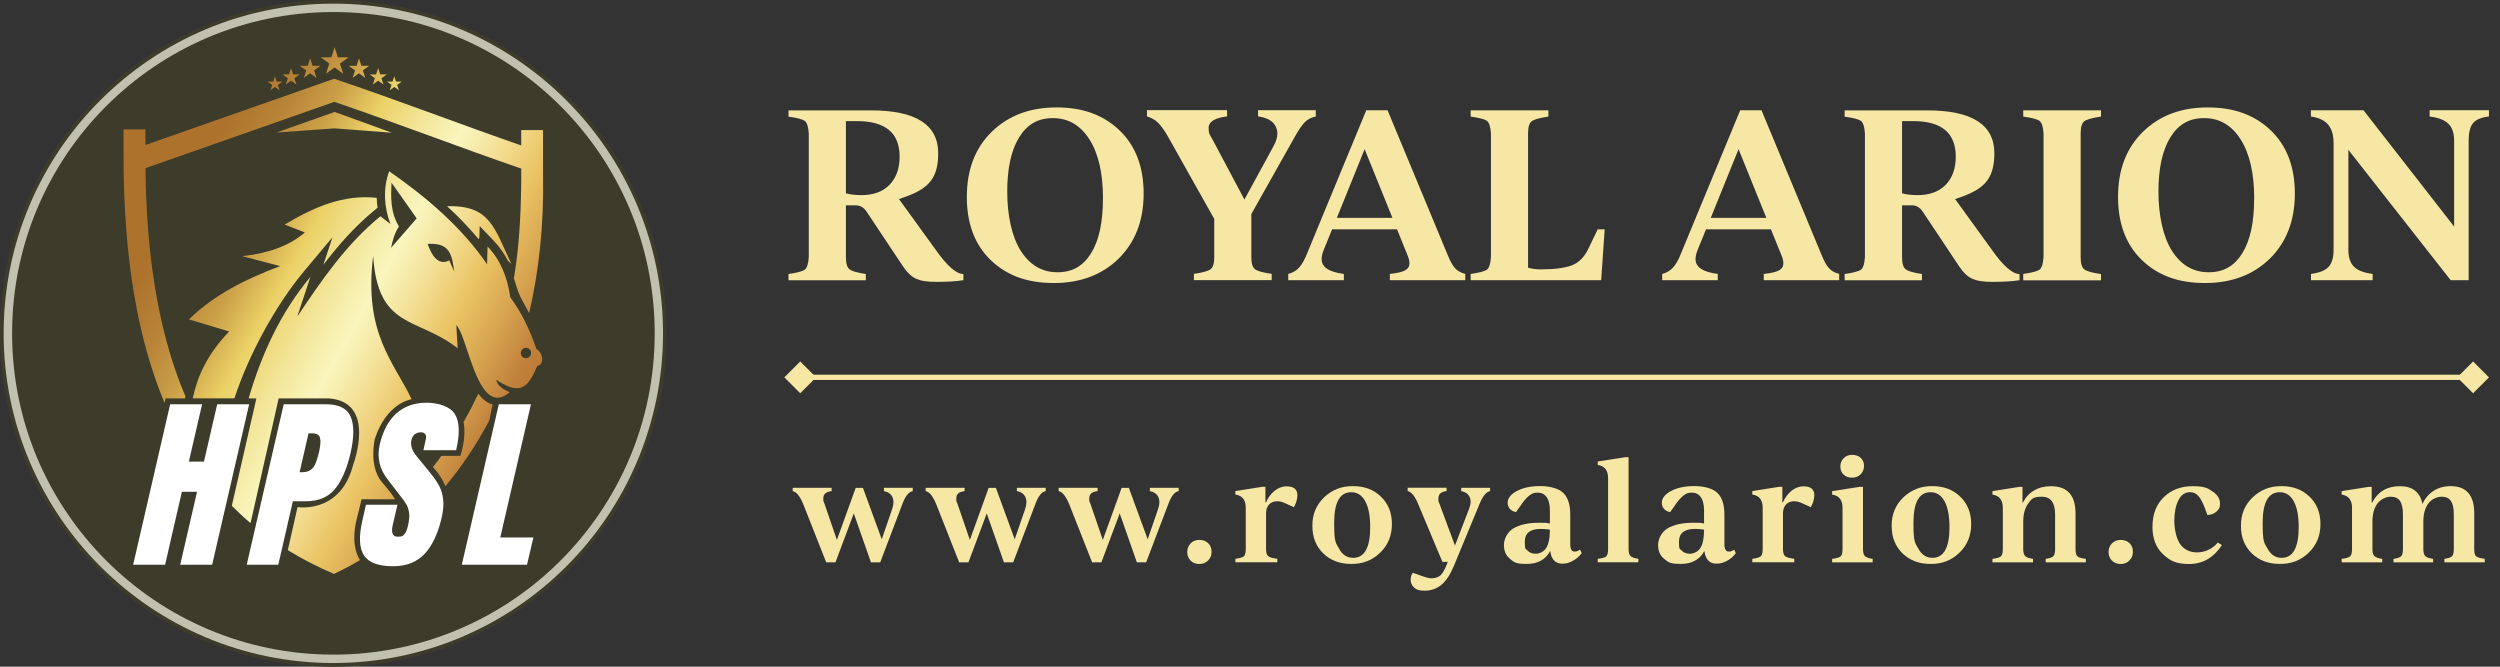 <svg width="225" height="60" viewBox="0 0 225 60" fill="none" xmlns="http://www.w3.org/2000/svg">
<rect x="0" y="0" width="225" height="60" fill="#333333" stroke="none"/>
<path d="M86.704 24.653V25.218C86.099 25.316 85.304 25.368 84.307 25.368C83.311 25.368 82.879 25.27 82.418 25.074C81.997 24.878 81.582 24.463 81.179 23.835L78.004 19.065C77.751 18.673 77.417 18.477 76.996 18.477H76.132V23.144C76.132 23.703 76.241 24.072 76.46 24.239C76.679 24.406 77.163 24.55 77.924 24.659V25.224H70.964V24.659C71.765 24.55 72.254 24.411 72.445 24.262C72.635 24.106 72.75 23.737 72.79 23.15V12.007C72.75 11.419 72.635 11.045 72.445 10.895C72.254 10.739 71.759 10.607 70.964 10.498V9.933H78.385C82.423 9.933 84.44 11.223 84.44 13.799C84.44 16.374 83.265 17.135 80.908 17.918L84.227 22.499C85.247 23.945 86.076 24.665 86.71 24.665L86.704 24.653ZM80.966 14.098C80.966 11.967 79.692 10.901 77.14 10.901H76.132V17.394C76.512 17.509 76.979 17.561 77.538 17.561C78.615 17.561 79.456 17.25 80.061 16.628C80.666 16.006 80.966 15.159 80.966 14.093V14.098Z" fill="#F6E7A5"/>
<path d="M87.015 17.717C87.015 15.28 87.758 13.326 89.256 11.863C90.749 10.4 92.69 9.668 95.087 9.668C97.484 9.668 99.322 10.359 100.762 11.736C102.202 13.119 102.928 15.014 102.928 17.423C102.928 19.831 102.179 21.796 100.687 23.265C99.195 24.734 97.242 25.472 94.834 25.472C92.425 25.472 90.587 24.78 89.158 23.403C87.73 22.02 87.015 20.131 87.015 17.717ZM99.27 17.884C99.27 15.602 98.861 13.822 98.048 12.543C97.236 11.27 96.141 10.63 94.77 10.63C93.399 10.63 92.437 11.206 91.722 12.364C91.008 13.522 90.651 15.147 90.651 17.25C90.651 19.353 91.06 21.312 91.878 22.591C92.696 23.864 93.796 24.504 95.168 24.504C96.539 24.504 97.495 23.927 98.204 22.781C98.913 21.634 99.264 19.998 99.264 17.884H99.27Z" fill="#F6E7A5"/>
<path d="M113.207 9.916H118.421V10.48C118.012 10.567 117.684 10.739 117.424 11.005C117.165 11.27 116.86 11.719 116.508 12.353L112.619 19.267V23.132C112.619 23.691 112.729 24.06 112.948 24.227C113.167 24.394 113.668 24.538 114.451 24.648V25.212H107.451V24.648C108.235 24.538 108.736 24.394 108.955 24.227C109.174 24.06 109.283 23.697 109.283 23.132V19.704L105.077 12.22C104.755 11.673 104.461 11.275 104.196 11.022C103.931 10.768 103.608 10.59 103.228 10.475V9.91H110.436V10.475C109.329 10.613 108.776 10.958 108.776 11.506C108.776 12.053 108.88 12.117 109.093 12.491L111.997 17.959L114.647 13.102C114.855 12.71 114.964 12.347 114.964 12.007C114.964 11.667 114.814 11.258 114.515 10.987C114.215 10.716 113.783 10.544 113.224 10.475V9.91L113.207 9.916Z" fill="#F6E7A5"/>
<path d="M131.874 24.653V25.218H125.087V24.653C125.733 24.584 126.188 24.481 126.453 24.337C126.718 24.192 126.85 23.985 126.85 23.709C126.85 23.432 126.787 23.253 126.66 22.931L125.733 20.638H119.89L119.136 22.487C119.009 22.798 118.946 23.075 118.946 23.328C118.946 24.043 119.608 24.486 120.945 24.653V25.218H115.944V24.653C116.336 24.555 116.664 24.365 116.923 24.077C117.183 23.789 117.425 23.357 117.649 22.787L122.967 9.921H124.88L130.284 22.931C130.509 23.49 130.734 23.893 130.958 24.141C131.183 24.388 131.488 24.555 131.886 24.653H131.874ZM120.317 19.606H125.318L122.817 13.424L120.317 19.606Z" fill="#F6E7A5"/>
<path d="M143.794 20.638H144.422L144.106 25.218H132.358V24.654C133.159 24.544 133.648 24.406 133.839 24.256C134.029 24.1 134.144 23.732 134.184 23.144V12.001C134.144 11.414 134.029 11.039 133.839 10.889C133.648 10.734 133.153 10.601 132.358 10.492V9.927H139.358V10.492C138.575 10.607 138.073 10.745 137.854 10.912C137.635 11.079 137.526 11.442 137.526 12.007V24.095C137.877 24.192 138.24 24.244 138.621 24.244C139.894 24.244 140.85 24.123 141.478 23.876C142.106 23.628 142.608 23.121 142.971 22.349L143.789 20.649L143.794 20.638Z" fill="#F6E7A5"/>
<path d="M165.527 24.653V25.218H158.74V24.653C159.385 24.584 159.841 24.481 160.106 24.337C160.371 24.192 160.503 23.985 160.503 23.709C160.503 23.432 160.44 23.253 160.313 22.931L159.385 20.638H153.543L152.789 22.487C152.662 22.798 152.598 23.075 152.598 23.328C152.598 24.043 153.261 24.486 154.598 24.653V25.218H149.597V24.653C149.988 24.555 150.317 24.365 150.576 24.077C150.835 23.789 151.077 23.357 151.302 22.787L156.62 9.921H158.533L163.937 22.931C164.162 23.49 164.386 23.893 164.611 24.141C164.836 24.388 165.141 24.555 165.539 24.653H165.527ZM153.97 19.606H158.971L156.47 13.424L153.97 19.606Z" fill="#F6E7A5"/>
<path d="M181.757 24.653V25.218C181.152 25.316 180.357 25.368 179.36 25.368C178.363 25.368 177.931 25.27 177.47 25.074C177.05 24.878 176.635 24.463 176.232 23.835L173.057 19.065C172.804 18.673 172.469 18.477 172.049 18.477H171.185V23.144C171.185 23.703 171.294 24.072 171.513 24.239C171.732 24.406 172.216 24.55 172.976 24.659V25.224H166.017V24.659C166.817 24.55 167.307 24.411 167.497 24.262C167.687 24.106 167.803 23.737 167.843 23.15V12.007C167.803 11.419 167.687 11.045 167.497 10.895C167.307 10.739 166.812 10.607 166.017 10.498V9.933H173.437C177.476 9.933 179.493 11.223 179.493 13.799C179.493 16.374 178.317 17.135 175.961 17.918L179.28 22.499C180.299 23.945 181.129 24.665 181.763 24.665L181.757 24.653ZM176.019 14.098C176.019 11.967 174.745 10.901 172.193 10.901H171.185V17.394C171.565 17.509 172.032 17.561 172.59 17.561C173.668 17.561 174.509 17.25 175.114 16.628C175.719 16.006 176.019 15.159 176.019 14.093V14.098Z" fill="#F6E7A5"/>
<path d="M182.091 25.218V24.654C182.892 24.544 183.382 24.406 183.572 24.256C183.762 24.1 183.877 23.732 183.918 23.144V12.001C183.877 11.414 183.762 11.039 183.572 10.889C183.382 10.734 182.886 10.601 182.091 10.492V9.927H189.092V10.492C188.308 10.607 187.807 10.745 187.588 10.912C187.369 11.079 187.259 11.442 187.259 12.007V23.15C187.259 23.709 187.369 24.077 187.588 24.244C187.807 24.412 188.308 24.555 189.092 24.665V25.23H182.091V25.218Z" fill="#F6E7A5"/>
<path d="M190.624 17.717C190.624 15.28 191.367 13.326 192.865 11.863C194.357 10.4 196.299 9.668 198.696 9.668C201.093 9.668 202.931 10.359 204.371 11.736C205.811 13.119 206.537 15.014 206.537 17.423C206.537 19.831 205.788 21.796 204.296 23.265C202.804 24.734 200.851 25.472 198.442 25.472C196.034 25.472 194.196 24.78 192.767 23.403C191.338 22.02 190.624 20.131 190.624 17.717ZM202.879 17.884C202.879 15.602 202.47 13.822 201.657 12.543C200.845 11.27 199.75 10.63 198.379 10.63C197.008 10.63 196.046 11.206 195.331 12.364C194.617 13.522 194.26 15.147 194.26 17.25C194.26 19.353 194.669 21.312 195.487 22.591C196.305 23.864 197.405 24.504 198.777 24.504C200.148 24.504 201.104 23.927 201.813 22.781C202.521 21.634 202.873 19.998 202.873 17.884H202.879Z" fill="#F6E7A5"/>
<path d="M218.665 9.916H224.006V10.48C223.303 10.567 222.825 10.768 222.566 11.091C222.306 11.414 222.18 11.932 222.18 12.646V25.218H220.561L211.354 13.488V22.487C211.354 23.161 211.521 23.663 211.855 24.002C212.189 24.337 212.754 24.555 213.537 24.653V25.218H207.989V24.653C208.744 24.555 209.274 24.342 209.574 24.014C209.873 23.686 210.023 23.178 210.023 22.487V12.883C210.023 12.157 209.856 11.598 209.527 11.212C209.199 10.826 208.681 10.584 207.983 10.486V9.921H212.714L220.872 20.39V12.652C220.872 11.978 220.699 11.477 220.359 11.137C220.013 10.803 219.455 10.584 218.665 10.486V9.921V9.916Z" fill="#F6E7A5"/>
<path d="M223.344 33.722H70.959V34.194H223.344V33.722Z" fill="#F6E7A5"/>
<path d="M73.451 33.962L72.021 32.532L70.591 33.962L72.021 35.392L73.451 33.962Z" fill="#F6E7A5"/>
<path d="M224.01 33.963L222.58 32.533L221.15 33.963L222.58 35.393L224.01 33.963Z" fill="#F6E7A5"/>
<path d="M79.554 43.903H82.147V44.202C81.79 44.26 81.484 44.64 81.225 45.337L79.22 50.609H78.385L76.841 46.207L75.193 50.609H74.358L72.278 45.337C71.984 44.64 71.673 44.26 71.344 44.202V43.903H74.847V44.202C74.346 44.254 74.098 44.467 74.098 44.853C74.098 45.239 74.133 45.112 74.196 45.314L75.32 48.592L77.013 43.908H77.665L79.358 48.535L80.303 45.792C80.378 45.568 80.413 45.366 80.413 45.193C80.413 44.916 80.332 44.692 80.177 44.519C80.021 44.346 79.808 44.242 79.554 44.208V43.908V43.903Z" fill="#F6E7A5"/>
<path d="M91.521 43.903H94.114V44.202C93.757 44.26 93.451 44.64 93.192 45.337L91.187 50.609H90.352L88.808 46.207L87.16 50.609H86.324L84.244 45.337C83.951 44.64 83.639 44.26 83.311 44.202V43.903H86.814V44.202C86.313 44.254 86.065 44.467 86.065 44.853C86.065 45.239 86.1 45.112 86.163 45.314L87.287 48.592L88.98 43.908H89.631L91.325 48.535L92.27 45.792C92.345 45.568 92.38 45.366 92.38 45.193C92.38 44.916 92.299 44.692 92.143 44.519C91.988 44.346 91.775 44.242 91.521 44.208V43.908V43.903Z" fill="#F6E7A5"/>
<path d="M103.487 43.903H106.08V44.202C105.723 44.26 105.418 44.64 105.158 45.337L103.153 50.609H102.318L100.774 46.207L99.126 50.609H98.291L96.211 45.337C95.917 44.64 95.606 44.26 95.277 44.202V43.903H98.78V44.202C98.279 44.254 98.031 44.467 98.031 44.853C98.031 45.239 98.066 45.112 98.129 45.314L99.253 48.592L100.947 43.908H101.598L103.292 48.535L104.236 45.792C104.311 45.568 104.346 45.366 104.346 45.193C104.346 44.916 104.265 44.692 104.11 44.519C103.954 44.346 103.741 44.242 103.487 44.208V43.908V43.903Z" fill="#F6E7A5"/>
<path d="M106.852 49.675C106.852 49.37 106.956 49.111 107.157 48.904C107.359 48.696 107.624 48.592 107.947 48.592C108.269 48.592 108.534 48.69 108.736 48.886C108.938 49.082 109.041 49.341 109.041 49.664C109.041 49.987 108.938 50.229 108.73 50.442C108.523 50.655 108.258 50.759 107.947 50.759C107.636 50.759 107.359 50.661 107.157 50.459C106.956 50.257 106.852 49.998 106.852 49.675Z" fill="#F6E7A5"/>
<path d="M116.762 44.588C116.762 44.922 116.658 45.274 116.451 45.648L115.714 45.314C115.437 45.182 115.189 45.112 114.965 45.112C114.642 45.112 114.388 45.21 114.21 45.412C114.031 45.614 113.945 45.879 113.945 46.207V49.422C113.945 49.739 114.008 49.952 114.141 50.056C114.267 50.165 114.544 50.24 114.959 50.292V50.603H111.185V50.292C111.583 50.24 111.842 50.165 111.951 50.062C112.061 49.958 112.118 49.745 112.118 49.422V45.694C112.118 44.997 111.807 44.6 111.185 44.508V44.196L113.628 43.81H113.887V45.216H113.939C114.129 44.778 114.394 44.427 114.723 44.162C115.057 43.903 115.414 43.77 115.794 43.77C116.445 43.77 116.768 44.041 116.768 44.582L116.762 44.588Z" fill="#F6E7A5"/>
<path d="M118.116 47.354C118.099 46.317 118.45 45.452 119.17 44.761C119.89 44.07 120.766 43.735 121.809 43.753C122.806 43.753 123.63 44.07 124.286 44.698C124.943 45.331 125.272 46.15 125.272 47.152C125.277 48.189 124.926 49.053 124.211 49.745C123.497 50.436 122.627 50.77 121.596 50.753C120.582 50.753 119.746 50.436 119.095 49.808C118.444 49.18 118.116 48.356 118.116 47.354ZM123.318 47.44C123.318 46.438 123.169 45.66 122.875 45.118C122.581 44.577 122.16 44.3 121.607 44.3C120.588 44.3 120.075 45.216 120.075 47.054C120.075 48.892 120.225 48.834 120.518 49.382C120.812 49.929 121.233 50.206 121.786 50.206C122.806 50.206 123.318 49.284 123.318 47.44Z" fill="#F6E7A5"/>
<path d="M131.506 43.903H134.11V44.202C133.77 44.26 133.453 44.64 133.165 45.337L130.849 50.931C130.515 51.727 130.14 52.303 129.714 52.643C129.287 52.988 128.798 53.161 128.233 53.161C127.668 53.161 127.49 53.069 127.277 52.885C127.063 52.7 126.96 52.464 126.96 52.176C126.96 51.888 127.029 51.709 127.161 51.554L127.697 51.738C128.222 51.946 128.608 52.049 128.855 52.049C129.103 52.049 129.437 51.963 129.627 51.796C129.817 51.623 130.002 51.318 130.175 50.88L130.301 50.569H129.817L127.622 45.331C127.34 44.651 127.029 44.271 126.689 44.196V43.897H130.192V44.196C129.702 44.248 129.454 44.467 129.454 44.859C129.454 45.251 129.483 45.158 129.541 45.308L130.947 49.099L132.22 45.786C132.312 45.527 132.358 45.314 132.358 45.153C132.358 44.894 132.278 44.68 132.122 44.513C131.966 44.34 131.759 44.242 131.511 44.208V43.908L131.506 43.903Z" fill="#F6E7A5"/>
<path d="M142.21 49.474L142.348 49.785C142.147 50.062 141.893 50.286 141.576 50.465C141.26 50.643 140.943 50.73 140.614 50.73C139.98 50.73 139.617 50.35 139.52 49.583C139.105 50.367 138.396 50.753 137.399 50.753C136.403 50.753 136.282 50.603 135.907 50.303C135.538 50.004 135.354 49.589 135.354 49.059C135.354 48.529 135.636 47.907 136.195 47.561C136.754 47.221 137.532 47.048 138.517 47.048C139.502 47.048 139.099 47.071 139.491 47.112V45.954C139.491 45.412 139.393 45.009 139.197 44.738C139.001 44.467 138.73 44.335 138.379 44.335C138.027 44.335 137.843 44.433 137.601 44.629C137.359 44.824 137.094 45.136 136.812 45.568L136.437 46.092C136.195 46.04 136.011 45.942 135.884 45.792C135.757 45.642 135.688 45.464 135.688 45.257C135.688 44.842 135.965 44.484 136.518 44.191C137.071 43.897 137.768 43.747 138.621 43.747C139.473 43.747 140.274 43.954 140.695 44.363C141.115 44.773 141.323 45.423 141.323 46.299V48.967C141.323 49.416 141.45 49.641 141.709 49.641C141.968 49.641 142.014 49.583 142.21 49.468V49.474ZM139.491 47.815V47.665C139.174 47.624 138.903 47.601 138.678 47.601C137.716 47.601 137.232 47.987 137.232 48.759C137.232 49.532 137.319 49.376 137.492 49.56C137.664 49.745 137.906 49.837 138.217 49.837C138.529 49.837 138.949 49.664 139.162 49.312C139.376 48.961 139.485 48.466 139.485 47.815H139.491Z" fill="#F6E7A5"/>
<path d="M143.795 50.609V50.298C144.204 50.246 144.457 50.171 144.567 50.067C144.676 49.964 144.728 49.75 144.728 49.428V43.033C144.728 42.335 144.417 41.938 143.795 41.846V41.535L146.249 41.149H146.572V49.422C146.572 49.722 146.629 49.929 146.75 50.044C146.871 50.16 147.108 50.246 147.453 50.292V50.603H143.789L143.795 50.609Z" fill="#F6E7A5"/>
<path d="M156.084 49.474L156.222 49.785C156.021 50.062 155.767 50.286 155.45 50.465C155.134 50.643 154.817 50.73 154.488 50.73C153.854 50.73 153.492 50.35 153.394 49.583C152.979 50.367 152.27 50.753 151.273 50.753C150.277 50.753 150.156 50.603 149.781 50.303C149.412 50.004 149.228 49.589 149.228 49.059C149.228 48.529 149.51 47.907 150.069 47.561C150.628 47.221 151.406 47.048 152.391 47.048C153.376 47.048 152.973 47.071 153.365 47.112V45.954C153.365 45.412 153.267 45.009 153.071 44.738C152.875 44.467 152.604 44.335 152.253 44.335C151.901 44.335 151.717 44.433 151.475 44.629C151.233 44.824 150.968 45.136 150.686 45.568L150.311 46.092C150.069 46.04 149.885 45.942 149.758 45.792C149.631 45.642 149.562 45.464 149.562 45.257C149.562 44.842 149.839 44.484 150.392 44.191C150.945 43.897 151.642 43.747 152.495 43.747C153.347 43.747 154.148 43.954 154.569 44.363C154.989 44.773 155.197 45.423 155.197 46.299V48.967C155.197 49.416 155.324 49.641 155.583 49.641C155.842 49.641 155.888 49.583 156.084 49.468V49.474ZM153.365 47.815V47.665C153.048 47.624 152.777 47.601 152.552 47.601C151.59 47.601 151.106 47.987 151.106 48.759C151.106 49.532 151.193 49.376 151.366 49.56C151.538 49.745 151.78 49.837 152.091 49.837C152.403 49.837 152.823 49.664 153.036 49.312C153.25 48.961 153.359 48.466 153.359 47.815H153.365Z" fill="#F6E7A5"/>
<path d="M163.286 44.588C163.286 44.922 163.182 45.274 162.975 45.648L162.237 45.314C161.961 45.182 161.713 45.112 161.489 45.112C161.166 45.112 160.912 45.21 160.734 45.412C160.555 45.614 160.469 45.879 160.469 46.207V49.422C160.469 49.739 160.532 49.952 160.665 50.056C160.791 50.165 161.068 50.24 161.483 50.292V50.603H157.709V50.292C158.107 50.24 158.366 50.165 158.475 50.062C158.585 49.958 158.642 49.745 158.642 49.422V45.694C158.642 44.997 158.331 44.6 157.709 44.508V44.196L160.152 43.81H160.411V45.216H160.463C160.653 44.778 160.918 44.427 161.247 44.162C161.581 43.903 161.938 43.77 162.318 43.77C162.969 43.77 163.292 44.041 163.292 44.582L163.286 44.588Z" fill="#F6E7A5"/>
<path d="M164.893 50.609V50.298C165.303 50.246 165.556 50.171 165.665 50.067C165.775 49.964 165.827 49.75 165.827 49.428V45.7C165.827 45.003 165.516 44.605 164.893 44.513V44.202L167.348 43.816H167.67V49.428C167.67 49.727 167.728 49.935 167.843 50.05C167.959 50.165 168.195 50.252 168.54 50.298V50.609H164.888H164.893ZM165.631 41.984C165.631 41.684 165.729 41.437 165.931 41.235C166.132 41.033 166.386 40.935 166.691 40.935C166.996 40.935 167.273 41.028 167.469 41.212C167.665 41.396 167.763 41.638 167.763 41.932C167.763 42.226 167.659 42.485 167.457 42.687C167.256 42.889 166.996 42.992 166.691 42.992C166.386 42.992 166.121 42.9 165.925 42.716C165.729 42.531 165.631 42.289 165.631 41.978V41.984Z" fill="#F6E7A5"/>
<path d="M170.252 47.354C170.234 46.317 170.586 45.452 171.306 44.761C172.026 44.07 172.902 43.735 173.945 43.753C174.941 43.753 175.765 44.07 176.422 44.698C177.079 45.331 177.407 46.15 177.407 47.152C177.413 48.189 177.062 49.053 176.347 49.745C175.633 50.436 174.763 50.77 173.732 50.753C172.717 50.753 171.882 50.436 171.231 49.808C170.58 49.174 170.252 48.356 170.252 47.354ZM175.454 47.44C175.454 46.438 175.304 45.66 175.011 45.118C174.717 44.577 174.296 44.3 173.743 44.3C172.723 44.3 172.21 45.216 172.21 47.054C172.21 48.892 172.36 48.834 172.654 49.382C172.948 49.929 173.369 50.206 173.922 50.206C174.941 50.206 175.454 49.284 175.454 47.44Z" fill="#F6E7A5"/>
<path d="M187.726 50.298V50.609H184.113V50.298C184.465 50.246 184.69 50.171 184.799 50.062C184.908 49.952 184.96 49.739 184.96 49.428V46.299C184.96 45.233 184.563 44.703 183.762 44.703C182.961 44.703 182.84 44.905 182.54 45.314C182.241 45.723 182.091 46.27 182.091 46.962V49.428C182.091 49.727 182.149 49.935 182.27 50.05C182.391 50.165 182.627 50.252 182.973 50.298V50.609H179.32V50.298C179.717 50.246 179.977 50.171 180.086 50.067C180.196 49.964 180.253 49.75 180.253 49.428V45.7C180.253 45.003 179.942 44.605 179.32 44.513V44.202L181.763 43.816H182.022V45.239H182.062C182.293 44.767 182.627 44.398 183.065 44.145C183.503 43.885 184.004 43.758 184.58 43.758C186.061 43.758 186.798 44.571 186.798 46.201V49.428C186.798 49.75 186.856 49.964 186.965 50.067C187.075 50.171 187.328 50.246 187.72 50.298H187.726Z" fill="#F6E7A5"/>
<path d="M189.771 49.675C189.771 49.37 189.875 49.111 190.077 48.904C190.278 48.696 190.544 48.592 190.866 48.592C191.189 48.592 191.454 48.69 191.655 48.886C191.857 49.082 191.961 49.341 191.961 49.664C191.961 49.987 191.857 50.229 191.65 50.442C191.442 50.655 191.177 50.759 190.866 50.759C190.555 50.759 190.278 50.661 190.077 50.459C189.875 50.257 189.771 49.998 189.771 49.675Z" fill="#F6E7A5"/>
<path d="M193.724 47.382C193.724 46.294 194.058 45.418 194.732 44.755C195.406 44.093 196.27 43.758 197.336 43.758C198.402 43.758 198.661 43.914 199.116 44.219C199.571 44.525 199.802 44.888 199.802 45.303C199.802 45.717 199.698 45.827 199.497 46.029C199.295 46.23 199.018 46.334 198.667 46.351L198.494 45.879C198.287 45.303 198.079 44.899 197.872 44.657C197.664 44.415 197.411 44.294 197.111 44.294C196.645 44.294 196.293 44.542 196.051 45.032C195.809 45.533 195.688 46.144 195.688 46.864C195.688 47.584 195.873 48.523 196.236 49.001C196.599 49.48 197.106 49.716 197.745 49.716C198.385 49.716 199.128 49.422 199.6 48.829L199.975 49.053C199.226 50.194 198.246 50.759 197.031 50.759C195.815 50.759 195.296 50.465 194.663 49.871C194.029 49.284 193.718 48.448 193.718 47.377L193.724 47.382Z" fill="#F6E7A5"/>
<path d="M201.686 47.354C201.669 46.317 202.02 45.452 202.74 44.761C203.461 44.07 204.336 43.735 205.379 43.753C206.376 43.753 207.2 44.07 207.857 44.698C208.513 45.331 208.842 46.15 208.842 47.152C208.848 48.189 208.496 49.053 207.782 49.745C207.067 50.436 206.197 50.77 205.166 50.753C204.152 50.753 203.317 50.436 202.666 49.808C202.015 49.174 201.686 48.356 201.686 47.354ZM206.883 47.44C206.883 46.438 206.733 45.66 206.439 45.118C206.146 44.577 205.725 44.3 205.172 44.3C204.152 44.3 203.639 45.216 203.639 47.054C203.639 48.892 203.789 48.834 204.083 49.382C204.377 49.929 204.797 50.206 205.35 50.206C206.37 50.206 206.883 49.284 206.883 47.44Z" fill="#F6E7A5"/>
<path d="M223.626 50.298V50.609H219.996V50.298C220.348 50.246 220.572 50.171 220.682 50.062C220.791 49.952 220.843 49.739 220.843 49.428V46.299C220.843 45.752 220.757 45.349 220.584 45.089C220.411 44.83 220.129 44.703 219.748 44.703C219.368 44.703 218.85 44.905 218.55 45.314C218.25 45.723 218.101 46.27 218.101 46.962V49.428C218.101 49.727 218.158 49.935 218.279 50.05C218.4 50.165 218.636 50.252 218.982 50.298V50.609H215.416V50.298C215.767 50.246 215.992 50.171 216.101 50.062C216.211 49.952 216.263 49.739 216.263 49.428V46.299C216.263 45.752 216.176 45.349 216.003 45.089C215.831 44.83 215.548 44.703 215.168 44.703C214.788 44.703 214.269 44.905 213.97 45.314C213.67 45.723 213.52 46.27 213.52 46.962V49.428C213.52 49.727 213.578 49.935 213.699 50.05C213.82 50.165 214.056 50.252 214.402 50.298V50.609H210.749V50.298C211.147 50.246 211.406 50.171 211.515 50.067C211.625 49.964 211.682 49.75 211.682 49.428V45.7C211.682 45.003 211.371 44.605 210.749 44.513V44.202L213.192 43.816H213.451V45.239H213.491C214.004 44.248 214.84 43.758 215.986 43.758C217.133 43.758 217.818 44.294 218.02 45.366C218.245 44.859 218.579 44.467 219.017 44.179C219.455 43.897 219.973 43.753 220.561 43.753C221.972 43.753 222.681 44.565 222.681 46.196V49.422C222.681 49.745 222.733 49.958 222.842 50.062C222.952 50.165 223.205 50.24 223.614 50.292L223.626 50.298Z" fill="#F6E7A5"/>
<path d="M59.833 30C59.833 46.478 46.478 59.833 30 59.833C13.522 59.833 0.167 46.478 0.167 30C0.167 13.522 13.522 0.167 30 0.167C46.478 0.167 59.833 13.522 59.833 30Z" fill="#C0C1AF"/>
<path d="M30 0.328C13.637 0.328 0.328 13.637 0.328 30C0.328 46.363 13.637 59.672 30 59.672C46.363 59.672 59.672 46.363 59.672 30C59.672 13.637 46.363 0.328 30 0.328ZM30 60C25.95 60 22.02 59.205 18.322 57.644C14.749 56.134 11.54 53.968 8.786 51.214C6.032 48.46 3.866 45.251 2.356 41.678C0.789 37.98 0 34.05 0 30C0 25.95 0.795 22.02 2.356 18.322C3.866 14.749 6.032 11.54 8.786 8.786C11.54 6.032 14.749 3.866 18.322 2.356C22.02 0.789 25.95 0 30 0C34.05 0 37.98 0.795 41.678 2.356C45.251 3.866 48.46 6.032 51.214 8.786C53.968 11.54 56.134 14.749 57.644 18.322C59.211 22.02 60 25.95 60 30C60 34.05 59.205 37.98 57.644 41.678C56.134 45.251 53.968 48.46 51.214 51.214C48.46 53.968 45.251 56.134 41.678 57.644C37.98 59.211 34.05 60 30 60Z" fill="#3D3C2B"/>
<path d="M58.923 30C58.923 45.971 45.977 58.917 30.006 58.917C14.035 58.917 1.089 45.971 1.089 30C1.089 14.029 14.035 1.083 30.006 1.083C45.977 1.083 58.923 14.029 58.923 30Z" fill="#3D3C2B"/>
<path d="M31.365 5.157H30.409L30.115 4.246L29.821 5.157H28.865L29.637 5.721L29.343 6.632L30.115 6.067L30.887 6.632L30.593 5.721L31.365 5.157ZM28.842 5.923H28.133L27.914 5.249L27.695 5.923H26.987L27.563 6.338L27.344 7.012L27.914 6.597L28.485 7.012L28.266 6.338L28.836 5.923H28.842ZM26.969 6.695H26.382L26.197 6.13L26.013 6.695H25.425L25.904 7.041L25.719 7.605L26.197 7.26L26.676 7.605L26.491 7.041L26.969 6.695ZM25.402 7.346H24.901L24.745 6.868L24.59 7.346H24.089L24.498 7.64L24.342 8.118L24.751 7.824L25.16 8.118L25.005 7.64L25.414 7.346H25.402ZM33.238 5.923H32.529L32.31 5.249L32.091 5.923H31.383L31.953 6.338L31.734 7.012L32.304 6.597L32.875 7.012L32.656 6.338L33.226 5.923H33.238ZM34.805 6.695H34.217L34.033 6.13L33.849 6.695H33.261L33.739 7.041L33.555 7.605L34.033 7.26L34.511 7.605L34.327 7.041L34.805 6.695ZM36.142 7.346H35.64L35.485 6.868L35.329 7.346H34.828L35.237 7.64L35.082 8.118L35.491 7.824L35.9 8.118L35.744 7.64L36.153 7.346H36.142ZM30.115 10.077L24.866 11.932L30.104 11.552L35.266 11.944L30.121 10.077H30.115ZM33.895 17.803C30.881 17.48 28.214 18.662 25.621 20.211L27.442 20.92C25.99 22.165 24.06 22.816 21.796 23.052L25.218 23.951C22.199 25.074 19.335 26.474 17.002 28.744L20.626 29.833C18.661 31.867 17.763 33.866 17.348 35.848H21.099C22.36 31.971 24.797 27.482 27.355 24.423L29.919 21.358L29.101 23.835C30.472 22.032 31.97 20.338 33.768 18.869L33.981 18.696C33.935 18.396 33.912 18.097 33.901 17.797L33.895 17.803ZM40.232 18.552C41.246 19.485 42.203 20.471 43.084 21.531L43.142 21.381L43.171 20.344L44.432 21.663C44.957 22.216 45.377 22.821 45.712 23.461L46.023 23.749C44.484 20.528 44.139 18.448 40.232 18.558V18.552ZM48.27 31.383C47.636 29.551 46.864 28.001 45.93 26.762C45.677 25.016 45.089 23.444 43.879 22.182L43.839 23.783C41.546 20.453 38.452 17.791 35.024 15.412C34.459 16.933 34.563 18.667 35.139 20.16L34.24 19.462C31.118 22.015 28.928 25.253 26.75 28.496L27.937 24.919C25.235 28.151 23.53 31.901 22.378 35.854H23.075L20.862 45.522C21.41 46.069 21.968 46.593 22.55 47.083L25.08 35.854H29.597C33.941 36.171 31.792 41.805 31.792 41.805C30.663 46.282 26.779 45.637 26.779 45.637L25.904 49.514C27.229 50.332 28.617 51.035 30.058 51.652C30.847 51.283 31.625 50.868 32.397 50.407C31.469 48.926 32.091 46.789 32.091 46.789L32.541 44.934H35.542C35.289 44.421 34.327 43.338 34.327 43.338C33.175 41.869 33.728 39.524 33.728 39.524C34.794 36.222 37.046 35.929 37.046 35.929C35.462 32.593 32.714 30.012 33.584 23.029C34.004 29.654 37.547 28.502 41.189 31.343L41.068 29.263C41.932 30.069 42.664 35.208 44.467 35.75C44.599 35.79 44.738 35.808 44.882 35.79C45.181 35.761 45.516 35.612 45.873 35.301C45.233 35.013 44.732 34.678 44.669 34.177C46.91 35.704 47.572 34.765 48.356 32.933C48.995 32.829 48.921 31.786 48.258 31.389L48.27 31.383ZM35.197 22.297C35.335 21.634 35.508 20.983 35.906 20.384C35.105 19.042 35.185 17.74 35.231 16.432L37.501 19.652L35.197 22.303V22.297ZM40.428 23.438C39.368 23.997 38.775 22.787 38.487 21.951C40.44 21.83 40.67 22.833 40.878 24.434L40.428 23.432V23.438ZM47.348 32.241C47.094 32.247 46.875 32.045 46.87 31.786C46.858 31.533 47.06 31.314 47.319 31.302C47.572 31.296 47.791 31.498 47.803 31.752C47.809 32.011 47.613 32.224 47.353 32.236L47.348 32.241ZM43.05 35.433C42.733 36.107 42.393 36.77 42.03 37.427C41.926 37.611 41.822 37.795 41.719 37.98C42.007 39.42 41.431 41.028 41.431 41.028H39.731C39.483 41.367 39.23 41.702 38.965 42.03C39.495 42.606 39.858 43.188 40.088 43.758C41.546 42.007 42.877 40.037 44.035 37.847L44.334 36.401C43.822 36.263 43.395 35.9 43.044 35.439L43.05 35.433ZM48.874 15.729V11.707H46.91V13.09C41.298 11.143 35.681 8.976 30.069 7.087C24.411 9.074 18.748 11.062 13.09 13.05V11.644H11.12V13.741C11.091 23.288 12.439 30.617 14.813 36.269L14.905 35.854H16.656C16.668 35.796 16.679 35.739 16.691 35.681C13.995 29.366 13.165 21.974 13.09 15.136C18.753 13.142 24.417 11.154 30.086 9.167C35.721 11.085 41.287 13.234 46.916 15.176C46.916 18.489 46.8 21.796 46.253 25.051C46.754 26.733 46.812 26.658 47.624 28.179C48.5 24.429 48.961 20.275 48.874 15.74V15.729Z" fill="url(#paint0_linear_1469_14926)"/>
<path d="M11.984 50.828L15.314 36.384H18.189L16.996 41.546H18.356L19.549 36.384H22.424L19.093 50.828H16.219L17.734 44.265H16.368L14.859 50.828H11.984Z" fill="white"/>
<path d="M25.535 36.384H29.349C30.501 36.384 31.239 36.758 31.561 37.502C31.878 38.245 31.878 39.339 31.55 40.774C31.215 42.209 30.743 43.292 30.138 44.018C29.533 44.749 28.663 45.112 27.534 45.112H26.359L25.045 50.828H22.205L25.535 36.384ZM27.131 42.502C27.476 42.502 27.747 42.439 27.937 42.306C28.127 42.18 28.277 41.99 28.381 41.753C28.485 41.511 28.594 41.166 28.709 40.716C28.842 40.111 28.876 39.673 28.802 39.403C28.727 39.132 28.49 38.999 28.087 38.999H27.77L26.964 42.497H27.131V42.502Z" fill="white"/>
<path d="M35.376 50.96C34.062 50.96 33.192 50.638 32.76 49.987C32.328 49.336 32.282 48.287 32.616 46.841L32.933 45.429H35.773L35.352 47.227C35.185 47.947 35.329 48.304 35.79 48.304C36.251 48.304 36.245 48.229 36.389 48.08C36.528 47.93 36.637 47.67 36.718 47.313C36.827 46.841 36.862 46.455 36.816 46.144C36.77 45.833 36.689 45.579 36.562 45.372C36.441 45.164 36.205 44.842 35.854 44.404L34.897 43.159C34.154 42.22 33.918 41.177 34.171 40.031C34.454 38.798 34.949 37.859 35.669 37.213C36.384 36.568 37.288 36.245 38.377 36.245C39.466 36.245 40.532 36.591 40.947 37.282C41.362 37.974 41.396 39.051 41.051 40.52H38.106L38.325 39.529C38.371 39.339 38.354 39.19 38.273 39.074C38.193 38.959 38.06 38.907 37.87 38.907C37.68 38.907 37.461 38.971 37.317 39.092C37.173 39.213 37.075 39.386 37.029 39.599C36.92 40.071 37.075 40.555 37.502 41.062L38.815 42.675C39.12 43.056 39.357 43.419 39.541 43.758C39.72 44.098 39.835 44.502 39.887 44.968C39.939 45.435 39.887 45.988 39.743 46.622C39.408 48.045 38.896 49.122 38.204 49.86C37.513 50.592 36.568 50.96 35.37 50.96H35.376Z" fill="white"/>
<path d="M41.563 50.828L44.894 36.384H47.786L45.026 48.373H48.005L47.429 50.828H41.563Z" fill="white"/>
<defs>
<linearGradient id="paint0_linear_1469_14926" x1="16.138" y1="18.829" x2="49.163" y2="37.15" gradientUnits="userSpaceOnUse">
<stop stop-color="#AD732D"/>
<stop offset="0.1" stop-color="#B88437"/>
<stop offset="0.2" stop-color="#CBA048"/>
<stop offset="0.3" stop-color="#EBD166"/>
<stop offset="0.4" stop-color="#F3E598"/>
<stop offset="0.5" stop-color="#F9F6BE"/>
<stop offset="0.6" stop-color="#F3DE93"/>
<stop offset="0.7" stop-color="#EAC363"/>
<stop offset="0.8" stop-color="#D7A450"/>
<stop offset="0.9" stop-color="#C0803B"/>
<stop offset="1" stop-color="#B87333"/>
</linearGradient>
</defs>
</svg>
